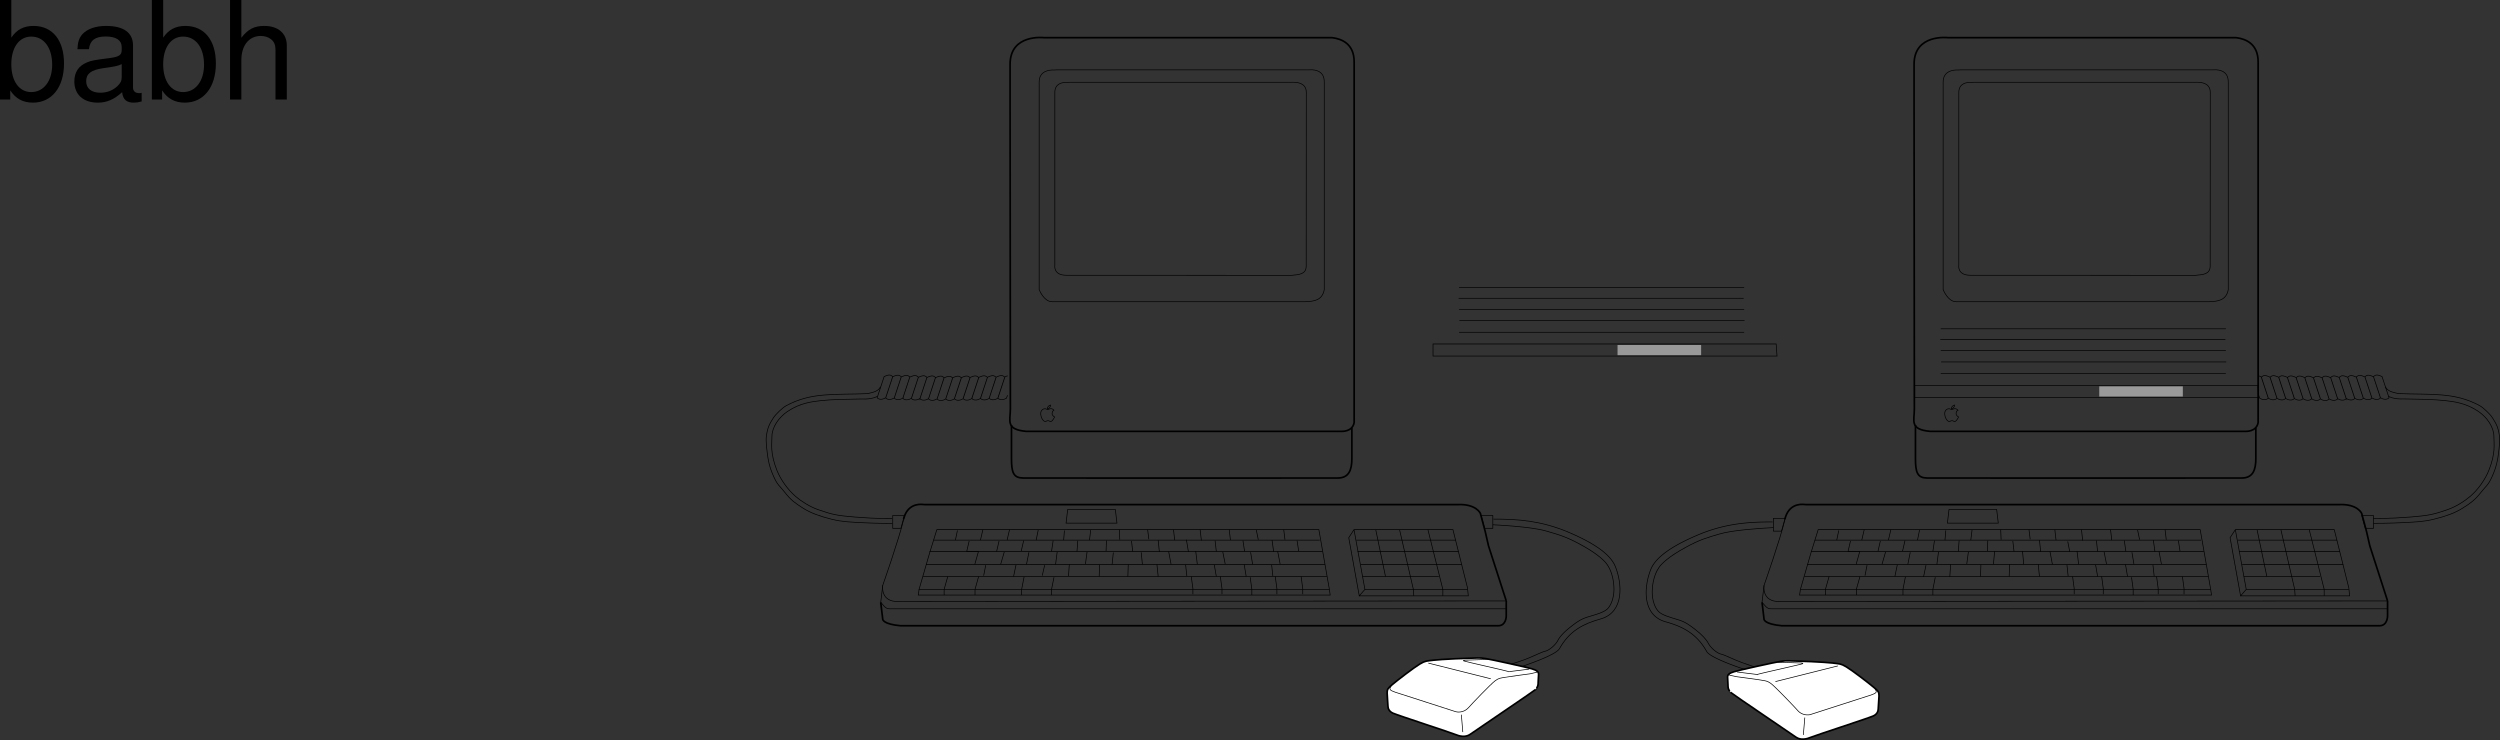 <svg xmlns="http://www.w3.org/2000/svg" xmlns:xlink="http://www.w3.org/1999/xlink" width="366.111" height="108.374"><rect width="100%" height="100%" fill="#333333" stroke="none"/><defs><path id="a" d="M1.078-14.578V0h1.5v-1.344C3.375-.125 4.438.453 5.906.453c2.75 0 4.547-2.25 4.547-5.734 0-3.407-1.687-5.5-4.469-5.5-1.437 0-2.468.547-3.25 1.719v-5.516zm4.578 5.36c1.86 0 3.063 1.624 3.063 4.124 0 2.375-1.235 4-3.063 4-1.781 0-2.922-1.61-2.922-4.062 0-2.469 1.141-4.063 2.922-4.063zm0 0"/><path id="b" d="M10.703-.984c-.187.046-.265.046-.36.046-.577 0-.905-.296-.905-.828v-6.156c0-1.86-1.36-2.86-3.938-2.86-1.547 0-2.766.438-3.484 1.22-.47.546-.672 1.14-.72 2.187h1.688c.141-1.281.891-1.86 2.454-1.86 1.515 0 2.343.547 2.343 1.547v.454c-.015.718-.375.968-1.734 1.156-2.36.297-2.734.375-3.36.64C1.454-4.921.845-4 .845-2.64.844-.734 2.156.453 4.28.453 5.594.453 6.656 0 7.844-1.078 7.954 0 8.484.453 9.562.453c.36 0 .579-.031 1.141-.172zM7.781-3.297c0 .563-.156.89-.656 1.36-.688.625-1.5.937-2.484.937-1.297 0-2.063-.625-2.063-1.688 0-1.093.719-1.656 2.516-1.906 1.781-.25 2.125-.328 2.687-.593zm0 0"/><path id="c" d="M1.406-14.578V0h1.657v-5.781c0-2.14 1.124-3.532 2.843-3.532.547 0 1.078.157 1.469.454.484.359.688.859.688 1.593V0h1.656v-7.922c0-1.766-1.266-2.86-3.297-2.86-1.484 0-2.375.47-3.36 1.735v-5.531zm0 0"/></defs><path fill="none" stroke="#000" stroke-miterlimit="10" stroke-width=".1" d="M128.934 56.64c-.258.587-.883.801-1.899 1.005-4.805.203-8.191-.247-11.906 1.77-.508.272-1.547 1.25-1.871 1.776-.512.836-.86 1.301-1.04 2.805-.085.727.157 2.54.262 3.164.188 1.145.512 1.942.829 2.645.578 1.293.84 1.297 1.609 2.28.934 1.196 1.555 1.61 2.695 2.337 1.145.726 2.492 1.191 4.153 1.61 1.66.413 2.746.413 4.617.519 1.863.101 4.304.101 4.304.101"/><path fill="none" stroke="#000" stroke-miterlimit="10" stroke-width=".1" d="M128.473 58.047s-.727.465-2.293.383c-1.895.03-4.453.058-6.043.25-1.239.148-2.977.332-4.809 1.574-1.277.867-2.3 2.308-2.285 3.734.012.961-.297 2.328.746 4.926.527 1.3 1.535 2.75 2.672 3.742.828.727 2.11 1.543 3.332 1.973 2.14.754 2.906.883 5.395 1.09 3.417.285 5.449.207 5.449.207m154.785-1.321h6.976l.239 2.008h-7.45zm-19.16 2.957-1.067 3.43-1.535 5.32h60.082l-1.535-8.75zm0 0"/><path fill="none" stroke="#000" stroke-miterlimit="10" stroke-width=".1" d="m323.742 86.312.121.829H263.54l.121-.829m64.46.95h15.965l-.117-1.184-2.13-8.516h-14.487l-.77 1.18 1.54 8.52.827-.95-1.597-8.75 1.597 8.75"/><path fill="none" stroke="#000" stroke-miterlimit="10" stroke-width=".1" d="M328.95 86.312h11.413v.95m-12.656-8.164h14.547m-14.371 1.656h14.785m-14.313 1.894h14.786m-14.547 1.774h11.176m-73.98-5.324h56.534m.414 1.656h-57.543m-.531 1.894h58.43m-58.844 1.774h59.14m7.153-6.801 1.422 6.8"/><path fill="none" stroke="#000" stroke-miterlimit="10" stroke-width=".1" d="m334.035 77.621 2.008 8.691.062.95m2.067-9.7c.062.176 2.191 8.75 2.191 8.75h3.606m-72.977-7.093-.355 1.535h1.715l-.532 1.894m1.598.118-.297 1.539m-.117-6.743-.356 1.536m4.258-1.536-.355 1.536m4.554-1.477-.296 1.477m4.141-1.418-.118 1.418m3.961-1.477-.18 1.477m4.379-1.536.059 1.477m4.082-1.477.176 1.418m3.609-1.418.176 1.536m3.726-1.536.176 1.594m4.082-1.594.176 1.536m3.786-1.477.296 1.418m3.727-1.477.175 1.477m-47.961-1.359-.297 1.418m6.387.121-.351 1.535m3.961-1.598-.356 1.54m4.672-1.54-.234 1.598m3.843-1.598-.12 1.598m7.984-1.535.175 1.535m3.727-1.656.18 1.714m3.961-1.522.296 1.522m3.903-1.656.176 1.598m-16.082-1.598-.063 1.54m-14.902.116-.532 1.836m4.141-1.773-.355 1.773m4.492-1.836-.235 1.836m4.614-1.836-.239 1.778m4.082-1.863-.18 1.921m4.259-1.953.18 1.953m7.804-1.953.238 1.953m3.727-1.836.351 1.778m3.726-1.715.298 1.773m3.668-1.894.351 1.836m-5.437-3.434.234 1.598m7.688-1.598.238 1.54m-3.902-1.598.234 1.714m-37.73 1.895-.356 1.715m4.554-1.656-.355 1.714m3.965-1.832-.12 1.832m4.554-1.773-.059 1.715m4.258-1.774-.059 1.774m4.258-1.774.176 1.774m4.023-1.715.176 1.656m4.023-1.656.294 1.715m4.082-1.774.297 1.774m3.722-1.715.18 1.656m-47.605.059-.536 1.89v.829m11.711-2.661-.355 1.832v.829m4.73-2.601-.351 1.772v.829m17.148-6.387.356 1.894m19.042 1.774.235 1.773v.828m-4.02-2.601.235 1.773v.828m-3.903-2.483.239 1.772v.829m-4.614-2.719.235 1.773v.828m-4.492-2.601.234 1.773v.828"/><path fill="none" stroke="#000" stroke-miterlimit="10" stroke-width=".1" d="m258.336 85.723-.297 2.484c.89 1.063.89.945 1.836.945h89.77"/><path fill="none" stroke="#000" stroke-miterlimit="10" stroke-width=".25" d="M261.383 76.043c.535-2.227 2.258-2.234 2.863-2.164l.242.016h78.063c2.719-.118 3.308 1.3 3.308 1.3l.711 2.664.473 2.067L349.645 88m-91.605.207.296 2.484s0 .707 2.602.946h87.527c1.18 0 1.18-1.418 1.18-1.418V88"/><path fill="none" stroke="#000" stroke-miterlimit="10" stroke-width=".1" d="M261.41 76.023c-.71 2.98-3.074 9.7-3.074 9.7s-.414 2.484 2.367 2.367l88.914-.09"/><path fill="none" stroke="#000" stroke-miterlimit="10" stroke-width=".1" d="m272.383 84.422-.531 1.89v.829m75.503-28.86-1.027-3.11c.27-.187.383-.398 1.254.005l1.027 3.11c-.359.355-.925.202-1.254-.005zm1.255-.027-1.028-3.11c.27-.183.387-.398 1.254.004l1.027 3.11c-.36.355-.925.207-1.254-.004zm-2.508.055-1.028-3.11c.27-.187.383-.402 1.254.004l1.027 3.106c-.363.359-.925.207-1.253 0zm-1.258.023-1.028-3.105c.274-.188.387-.403 1.254 0l1.028 3.109c-.36.36-.926.207-1.254-.004zm-1.254.028-1.027-3.106c.273-.188.386-.402 1.253 0l1.028 3.11c-.36.355-.926.206-1.254-.005zm-1.254.027-1.027-3.11c.273-.187.386-.398 1.254.004l1.027 3.11c-.36.355-.926.207-1.254-.004zm-1.254.027-1.027-3.11c.273-.187.386-.398 1.254.005l1.027 3.109c-.36.355-.926.203-1.254-.004zm-1.254.023-1.027-3.105c.273-.187.387-.402 1.254.004l1.027 3.105c-.36.36-.926.207-1.254-.003zm-1.273-.015-1.028-3.11c.274-.187.387-.398 1.254.004l1.028 3.11c-.36.355-.926.207-1.254-.004zm-1.274-.02-1.023-3.109c.27-.184.387-.398 1.254.004l1.023 3.11c-.36.355-.926.206-1.254-.005zm-1.269-.019-1.028-3.106c.27-.187.387-.398 1.254 0l1.028 3.11c-.36.36-.93.207-1.254-.004zm-1.274-.016-1.027-3.11c.27-.187.387-.398 1.254.005l1.027 3.105c-.36.36-.926.207-1.254 0zm-1.273-.019-1.027-3.11c.273-.183.386-.398 1.253.004l1.028 3.11c-.36.359-.926.207-1.254-.004zm-1.274-.02-1.027-3.105c.274-.188.387-.403 1.254.004l1.027 3.105c-.36.36-.925.207-1.254-.004zm-1.453-3.285c.114.035.215.031.407.164l1.027 3.11c-.36.355-.926.203-1.254-.004l-.148-.434"/><path fill="none" stroke="#000" stroke-miterlimit="10" stroke-width=".1" d="M349.328 56.633c.254.582.883.8 1.899 1.004 4.8.199 8.191-.246 11.906 1.765.508.278 1.547 1.25 1.87 1.782.513.836.86 1.3 1.04 2.8.086.727-.156 2.543-.262 3.164-.191 1.145-.515 1.942-.828 2.649-.578 1.293-.84 1.297-1.61 2.281-.933 1.192-1.554 1.606-2.695 2.332-1.14.727-2.492 1.195-4.152 1.61-1.66.414-2.75.414-4.617.52-1.867.1-4.305.1-4.305.1"/><path fill="none" stroke="#000" stroke-miterlimit="10" stroke-width=".1" d="M349.79 58.04s.726.46 2.292.382c1.895.027 4.45.058 6.043.25 1.238.148 2.977.332 4.809 1.57 1.277.867 2.3 2.309 2.285 3.738-.012.961.297 2.329-.75 4.922-.524 1.305-1.531 2.75-2.668 3.743-.828.726-2.11 1.542-3.332 1.972-2.14.758-2.906.883-5.395 1.094-3.418.281-5.449.207-5.449.207m-1.242 1.449-.52-1.867h1.711v1.867zm0 0"/><path fill="#fff" d="M253.414 101.379c.695.55 7.918 5.406 9.606 6.582.699.484 1.593.258 2.128.027.664-.281 8.278-2.75 9.153-3.125.535-.226.75-.648.754-1.023.008-.563.11-1.328.117-1.922.008-.602-.149-.734-.754-1.25-.7-.602-3.215-2.527-4.04-3.016-.82-.484-.937-.425-2.003-.558-1.059-.133-5.191-.309-6.379-.325-.562-.008-.594-.008-1.305.098-.71.11-6.05 1.278-6.761 1.504-.715.227-.985.418-.93.902.05.477.062 1.778.07 1.305-.008.422.36.813.344.8"/><path fill="none" stroke="#000" stroke-miterlimit="10" stroke-width=".25" d="M253.414 101.379c.695.55 7.918 5.406 9.606 6.582.699.484 1.593.258 2.128.027.665-.281 8.278-2.75 9.153-3.125.535-.226.75-.648.754-1.023.008-.563.11-1.328.117-1.922.008-.602-.149-.734-.754-1.25-.7-.602-3.215-2.527-4.04-3.016-.82-.484-.937-.425-2.003-.558-1.059-.133-5.191-.309-6.379-.325-.562-.007-.594-.007-1.305.098-.71.11-6.05 1.277-6.761 1.504-.715.227-.985.418-.93.902.05.477.063 1.778.07 1.305-.008.422.36.813.344.8zm0 0"/><path fill="none" stroke="#000" stroke-miterlimit="10" stroke-width=".1" d="M274.594 100.906c.347.477.168.594-.606.88 0 0-8.824 2.843-8.879 2.862-.18.055-1.14.192-1.84-.59-.468-.538-3.34-3.535-3.921-3.956-.586-.422-.832-.383-1.387-.493-.48-.093-3.746-.523-3.746-.523-.649-.188-1.445-.2-.793-.484m15.718-1.082L260 99.816m.277-2.836 3.25.106s.711.008.414.125c-.296.113-6.203 1.422-6.5 1.535-.296.113.176.063-.414-.008a319.68 319.68 0 0 1-2.656-.332m9.934 6.676-.215 2.54m-3.2-29.837.52-1.867h-1.71v1.867zm-1.296-1.351c-3.528 0-6.977.203-11.102 1.972-2.906 1.246-5.914 2.906-6.742 4.98-.988 2.47-1.352 6.7 2.18 7.676 2.562.711 4.562 1.766 6.015 4.36.547.976 5.5 2.594 5.5 2.594"/><path fill="none" stroke="#000" stroke-miterlimit="10" stroke-width=".1" d="M259.7 77.266c-2.079.101-6 .375-7.887.933-1.81.531-2.899.824-4.981 1.973-1.016.558-2.531 1.445-3.527 2.488-1.035 1.09-1.348 2.852-1.348 4.047 0 1.25.414 2.332.934 2.852s1.574.808 2.851 1.195c1.02.305 1.61.726 2.543 1.453.934.723 1.606 1.445 1.867 1.969.364.726 1.348 1.504 1.868 1.61.52.1 1.921.827 3.062 1.241 1.14.418 1.867.625 1.867.625M156.355 74.605h6.98l.235 2.008h-7.449zm-19.16 2.957-1.062 3.43-1.54 5.32h60.087l-1.54-8.75zm0 0"/><path fill="none" stroke="#000" stroke-miterlimit="10" stroke-width=".1" d="m194.68 86.312.117.829h-60.32l.117-.829m64.461.95h15.968l-.12-1.184-2.13-8.516h-14.488l-.77 1.18 1.54 8.52.828-.95-1.598-8.75 1.598 8.75"/><path fill="none" stroke="#000" stroke-miterlimit="10" stroke-width=".1" d="M199.883 86.312h11.414v.95m-12.657-8.164h14.548m-14.372 1.656h14.786m-14.312 1.894h14.784m-14.547 1.774h11.176m-73.98-5.324h56.535m.414 1.656h-57.54m-.53 1.894h58.425m-58.843 1.774h59.14m7.156-6.801 1.418 6.8"/><path fill="none" stroke="#000" stroke-miterlimit="10" stroke-width=".1" d="m204.969 77.621 2.011 8.691.06.95m2.07-9.7c.058.176 2.187 8.75 2.187 8.75h3.605m-72.972-7.093-.36 1.535h1.72l-.536 1.894m1.598.118-.297 1.539m-.117-6.743-.356 1.536m4.258-1.536-.356 1.536m4.556-1.477-.298 1.477m4.141-1.418-.117 1.418m3.961-1.477-.176 1.477m4.375-1.536.058 1.477m4.082-1.477.176 1.418m3.61-1.418.175 1.536m3.727-1.536.18 1.594m4.078-1.594.18 1.536m3.785-1.477.293 1.418m3.726-1.477.18 1.477M140.21 77.68l-.296 1.418m6.391.121-.356 1.535m3.961-1.598-.355 1.54m4.672-1.54-.235 1.598m3.844-1.598-.117 1.598m7.981-1.535.179 1.535m3.726-1.656.176 1.714m3.961-1.772.297 1.772m3.902-1.656.18 1.598m-16.086-1.598-.058 1.54m-14.903.116-.535 1.836m4.141-1.773-.356 1.773m4.496-1.836-.238 1.836m4.613-1.836-.238 1.778m4.083-1.676-.177 1.734m4.258-1.765.176 1.765m7.808-1.953.235 1.953m3.726-1.836.356 1.778m3.723-1.715.296 1.773m3.669-1.894.355 1.836m-5.442-3.434.239 1.598m7.683-1.598.239 1.54m-3.903-1.598.239 1.714m-37.73 1.895-.356 1.715m4.55-1.656-.351 1.527m3.961-1.645-.117 1.707m4.55-1.648-.058 1.715m4.258-1.774-.059 1.774m4.258-1.774.18 1.774m4.019-1.715.18 1.656m4.019-1.656.297 1.715m4.079-1.774.296 1.774m3.727-1.715.175 1.656m-47.605.059-.531 1.89v.829m11.707-2.661-.356 1.832v.829m4.735-2.601-.356 1.772v.829m17.148-6.387.356 1.894m19.044 1.774.237 1.773v.828m-4.023-2.601.238 1.773v.828m-3.906-2.483.238 1.772v.829m-4.614-2.719.24 1.773v.828m-4.497-2.601.238 1.773v.828"/><path fill="none" stroke="#000" stroke-miterlimit="10" stroke-width=".1" d="m129.273 85.723-.296 2.484c.886 1.063.886.945 1.832.945h89.773"/><path fill="none" stroke="#000" stroke-miterlimit="10" stroke-width=".25" d="M132.32 76.043c.532-2.227 2.254-2.234 2.86-2.164l.242.016h78.062c2.72-.118 3.313 1.3 3.313 1.3l.71 2.664.473 2.067L220.582 88m-91.605.207.296 2.484s0 .707 2.602.946h87.523c1.184 0 1.184-1.418 1.184-1.418V88"/><path fill="none" stroke="#000" stroke-miterlimit="10" stroke-width=".1" d="M132.348 76.023c-.711 2.98-3.075 9.7-3.075 9.7s-.418 2.484 2.364 2.367L220.55 88"/><path fill="none" stroke="#000" stroke-miterlimit="10" stroke-width=".1" d="m143.316 84.422-.53 1.89v.829m-11.829-28.86 1.027-3.11c-.273-.187-.386-.398-1.254.005l-1.027 3.11c.36.355.926.202 1.254-.005zm-1.254-.027 1.027-3.11c-.273-.183-.386-.398-1.253.004l-1.028 3.11c.36.355.926.207 1.254-.004zm2.507.055 1.028-3.11c-.27-.187-.386-.402-1.254.004l-1.027 3.106c.36.359.926.207 1.254 0zm1.259.023 1.023-3.105c-.27-.188-.387-.403-1.254 0l-1.027 3.109c.36.36.926.207 1.258-.004zm1.254.028 1.023-3.106c-.27-.188-.387-.402-1.254 0l-1.023 3.11c.355.355.926.206 1.254-.005zm1.254.027 1.023-3.11c-.27-.187-.387-.398-1.254.004l-1.023 3.11c.355.355.925.207 1.254-.004zm1.253.027 1.028-3.11c-.274-.187-.39-.398-1.258.005l-1.023 3.109c.355.355.925.203 1.253-.004zm1.254.023 1.028-3.105c-.274-.187-.39-.402-1.254.004l-1.028 3.105c.356.36.926.207 1.254-.003zm1.27-.015 1.027-3.11c-.27-.187-.386-.398-1.254.004l-1.027 3.11c.36.355.93.207 1.254-.004zm1.273-.02 1.028-3.109c-.274-.184-.387-.398-1.254.004l-1.028 3.11c.36.355.926.206 1.254-.005zm1.273-.019 1.028-3.106c-.273-.187-.387-.398-1.254 0l-1.027 3.11c.36.36.926.207 1.254-.004zm1.274-.016 1.028-3.11c-.274-.187-.387-.398-1.254.005l-1.028 3.105c.36.36.926.207 1.254 0zm1.274-.019 1.023-3.11c-.27-.183-.383-.398-1.254.004l-1.023 3.11c.36.359.926.207 1.254-.004zm1.269-.02 1.028-3.105c-.27-.188-.383-.403-1.254.004l-1.028 3.105c.36.36.926.207 1.254-.004zm1.457-3.285c-.117.035-.219.031-.41.164l-1.027 3.11c.36.355.926.203 1.254-.004l.152-.434M131.93 77.367l.52-1.867h-1.712v1.867zm0 0"/><path fill="#fff" d="M224.898 100.965c-.699.547-7.918 5.402-9.609 6.582-.7.484-1.594.258-2.129.027-.66-.281-8.273-2.75-9.152-3.125-.535-.23-.746-.652-.75-1.023-.012-.563-.11-1.332-.117-1.922-.008-.602.148-.735.75-1.25.703-.602 3.218-2.531 4.039-3.016.82-.484.941-.426 2.004-.558 1.062-.133 5.195-.309 6.382-.328.563-.004.59-.008 1.301.101.711.11 6.051 1.277 6.766 1.504.71.227.98.418.93.902-.055.477-.067 1.778-.07 1.305.003.422-.36.813-.345.8"/><path fill="none" stroke="#000" stroke-miterlimit="10" stroke-width=".25" d="M224.898 100.965c-.699.547-7.918 5.402-9.609 6.582-.7.484-1.594.258-2.129.027-.66-.281-8.273-2.75-9.152-3.125-.535-.23-.746-.652-.75-1.023-.012-.563-.11-1.332-.117-1.922-.008-.602.148-.735.75-1.25.703-.602 3.218-2.531 4.039-3.016.82-.484.941-.426 2.004-.558 1.062-.133 5.195-.309 6.382-.328.563-.004.59-.008 1.301.101.711.11 6.051 1.277 6.766 1.504.71.227.98.418.93.902-.055.477-.067 1.778-.07 1.305.003.422-.36.813-.345.8zm0 0"/><path fill="none" stroke="#000" stroke-miterlimit="10" stroke-width=".1" d="M203.719 100.492c-.352.477-.168.594.601.875 0 0 8.828 2.848 8.883 2.863.18.06 1.14.192 1.84-.585.465-.54 3.336-3.536 3.922-3.958.586-.421.832-.382 1.383-.492.484-.093 3.75-.523 3.75-.523.644-.188 1.445-.2.789-.485m-15.715-1.082 9.14 2.297m-.277-2.836-3.254.106s-.707.008-.41.121c.297.117 6.2 1.426 6.496 1.539.297.113-.176.059.414-.008.59-.066 2.657-.332 2.657-.332m-9.93 6.672.21 2.543m3.2-29.84-.516-1.867h1.711v1.867zm1.301-1.347c3.523 0 6.972.203 11.097 1.972 2.907 1.242 5.914 2.903 6.747 4.98.988 2.47 1.347 6.7-2.18 7.676-2.567.711-4.567 1.766-6.016 4.36-.55.976-5.5 2.594-5.5 2.594"/><path fill="none" stroke="#000" stroke-miterlimit="10" stroke-width=".1" d="M218.613 76.852c2.075.101 5.996.375 7.883.933 1.809.531 2.902.824 4.98 1.969 1.016.558 2.536 1.445 3.532 2.492 1.035 1.09 1.347 2.852 1.347 4.047 0 1.246-.417 2.332-.933 2.852-.52.52-1.578.808-2.856 1.195-1.015.305-1.609.722-2.539 1.45-.933.726-1.609 1.444-1.87 1.972-.364.726-1.348 1.504-1.868 1.605-.516.106-1.918.832-3.059 1.246a32.026 32.026 0 0 1-1.867.621"/><path fill="none" stroke="#000" stroke-miterlimit="10" stroke-width=".25" d="M148.125 62.238v4.883c0 2.074.277 2.863 1.703 2.883 1.91.023 44.402 0 46.063 0 1.66 0 2.082-1.192 2.082-2.852v-4.5"/><path fill="none" stroke="#000" stroke-miterlimit="10" stroke-width=".1" d="M193.93 42.43V11.992c0-1.613-1.309-1.797-2.07-1.77l-.06.012h-37.019l-.414.016c-.762-.027-2.187.156-2.187 1.773V42.41s.683 1.774 1.89 1.774h37.14c1.25-.063 2.407-.192 2.72-1.754zm0 0"/><path fill="none" stroke="#000" stroke-miterlimit="10" stroke-width=".1" d="M189.316 12.05H156.56l-.262.013c-.672-.024-1.824.128-1.824 1.476v25.293s-.27 1.477 1.668 1.477l33 .011c1.172-.097 2.082-.18 2.144-1.277 0 0 .012-22.496.012-24.867v-.66c0-1.344-1.309-1.489-1.98-1.465"/><path fill="none" stroke="#000" stroke-miterlimit="10" stroke-width=".25" d="m147.965 59.887-.043-44.91V9.418c0-4.504 4.969-3.902 4.969-3.902h42.191c1.418.175 3.227.902 3.227 3.55v52.805c-.239 1.418-1.895 1.3-1.895 1.3h-46.129c-3.07-.284-2.32-1.534-2.32-3.284zm0 0"/><path fill="none" stroke="#000" stroke-miterlimit="10" stroke-width=".1" d="M153.848 59.305c-.243.047-.524.363-.457.57.214 0 .472-.281.457-.57zm0 0"/><path fill="none" stroke="#000" stroke-miterlimit="10" stroke-width=".1" d="M154.336 60.074c-.14-.14-.223-.219-.43-.219s-.277.094-.469.114c-.175.015-.175-.114-.421-.106-.29.008-.547.215-.598.567-.047.347.105.836.309 1.07.148.168.242.219.324.219a.321.321 0 0 0 .203-.055.486.486 0 0 1 .363-.031c.07.023.13.094.246.094.086 0 .207-.098.25-.141.043-.04.293-.418.325-.531-.141-.067-.375-.266-.36-.496.02-.227.063-.36.258-.485zm0 0"/><path fill="none" stroke="#000" stroke-miterlimit="10" stroke-width=".25" d="M280.508 62.238v4.883c0 2.074.281 2.863 1.703 2.883 1.91.023 44.406 0 46.066 0 1.66 0 2.078-1.192 2.078-2.852v-4.5"/><path fill="none" stroke="#000" stroke-miterlimit="10" stroke-width=".1" d="M326.316 42.43V11.992c0-1.613-1.308-1.797-2.07-1.77l-.059.012h-37.023l-.414.016c-.762-.027-2.188.156-2.188 1.773V42.41s.688 1.774 1.895 1.774h37.137c1.25-.063 2.406-.192 2.722-1.754zm0 0"/><path fill="none" stroke="#000" stroke-miterlimit="10" stroke-width=".1" d="M321.7 12.05h-32.755l-.261.013c-.672-.024-1.829.128-1.829 1.476v25.293s-.27 1.477 1.672 1.477l32.996.011c1.172-.097 2.082-.18 2.145-1.277 0 0 .012-22.496.012-24.867v-.66c0-1.344-1.309-1.489-1.98-1.465"/><path fill="none" stroke="#000" stroke-miterlimit="10" stroke-width=".25" d="m280.348 59.887-.043-44.91V9.418c0-4.504 4.968-3.902 4.968-3.902h42.196c1.414.175 3.222.902 3.222 3.55v52.805c-.238 1.418-1.89 1.3-1.89 1.3h-46.13c-3.073-.284-2.323-1.534-2.323-3.284zm0 0"/><path fill="none" stroke="#000" stroke-miterlimit="10" stroke-width=".1" d="M286.23 59.305c-.238.047-.523.363-.453.57.215 0 .473-.281.453-.57zm0 0"/><path fill="none" stroke="#000" stroke-miterlimit="10" stroke-width=".1" d="M286.723 60.074c-.141-.14-.227-.219-.434-.219s-.277.094-.469.114c-.172.015-.172-.114-.422-.106-.285.008-.543.215-.593.567-.051.347.101.836.308 1.07.149.168.239.219.32.219a.332.332 0 0 0 .208-.055.476.476 0 0 1 .359-.031c.07.023.133.094.25.094.082 0 .207-.098.246-.141.043-.04.297-.418.324-.531-.14-.067-.375-.266-.355-.496.015-.227.058-.36.258-.485zm39.237-11.926h-41.753m-.062 1.59h41.753m4.879 8.465-.125-1.773h-50.25v1.773zM284.266 53h41.754m-41.813 1.715h41.754m-41.746-3.36h41.754"/><path fill="#999" d="M319.664 58.07v-1.492h-12.242v1.492h12.242"/><path fill="none" stroke="#000" stroke-miterlimit="10" stroke-width=".1" d="M255.418 42.094h-41.75m-.063 1.586h41.75m4.879 8.465-.125-1.774h-50.25v1.774zm-46.511-5.204h41.754m-41.809 1.715h41.75M213.676 45.3h41.75"/><path fill="#999" d="M249.121 52.012V50.52H236.88v1.492h12.242"/><g transform="translate(-11.578 -3.422)"><use xlink:href="#a" width="100%" height="100%" x="10.5" y="18"/><use xlink:href="#b" width="100%" height="100%" x="21.62" y="18"/><use xlink:href="#a" width="100%" height="100%" x="32.74" y="18"/><use xlink:href="#c" width="100%" height="100%" x="43.86" y="18"/></g></svg>
